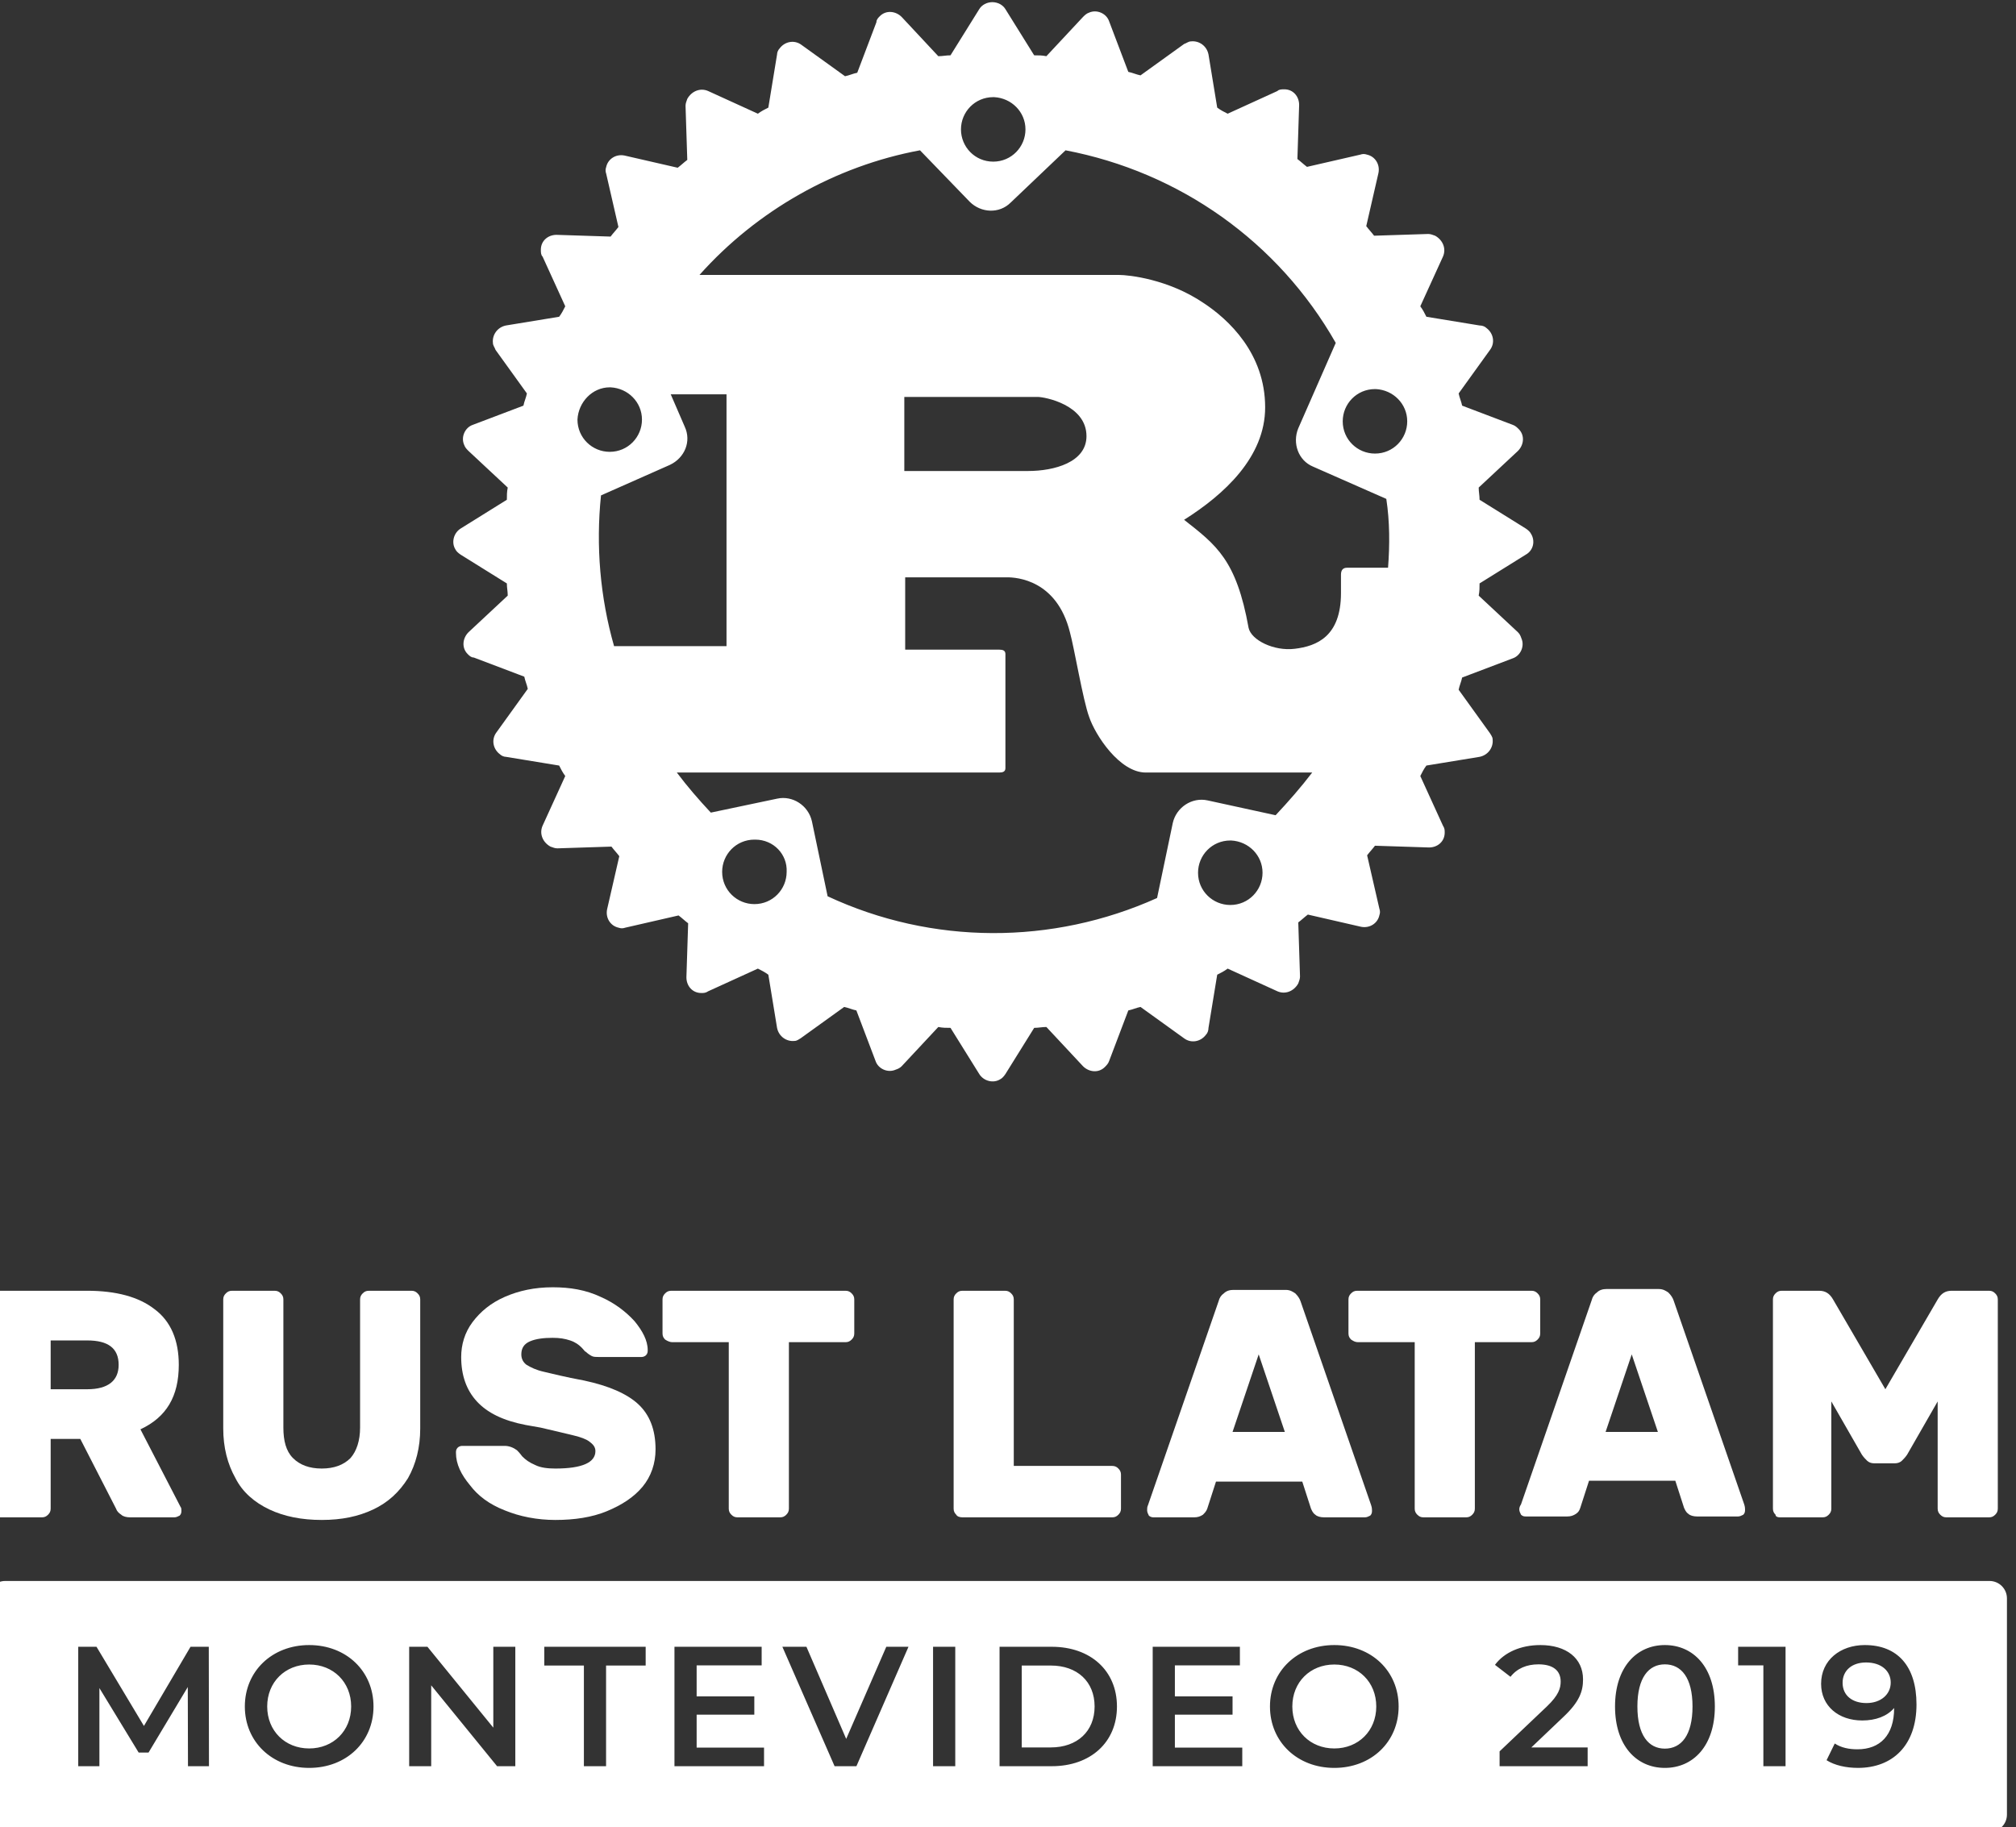 <?xml version="1.0" encoding="UTF-8" standalone="no"?>
<!-- Created with Inkscape (http://www.inkscape.org/) -->

<svg
   xmlns:dc="http://purl.org/dc/elements/1.1/"
   xmlns:cc="http://creativecommons.org/ns#"
   xmlns:rdf="http://www.w3.org/1999/02/22-rdf-syntax-ns#"
   xmlns:svg="http://www.w3.org/2000/svg"
   xmlns="http://www.w3.org/2000/svg"
   xmlns:sodipodi="http://sodipodi.sourceforge.net/DTD/sodipodi-0.dtd"
   xmlns:inkscape="http://www.inkscape.org/namespaces/inkscape"
   width="585.879"
   height="531.107"
   viewBox="0 0 155.014 140.522"
   version="1.1"
   id="svg8"
   inkscape:version="0.92.3 (2405546, 2018-03-11)"
   sodipodi:docname="vertical_white.svg"
   inkscape:export-filename="/home/anxhelo/Desktop/RUST LATAM Assets/PNG/Logo/vertical_white.png"
   inkscape:export-xdpi="96"
   inkscape:export-ydpi="96">
  <rect x="0" y="0" width="155.014" height="140.522" fill="#333333" stroke="none"/>
  <defs
     id="defs2" />
  <sodipodi:namedview
     id="base"
     pagecolor="#ffffff"
     bordercolor="#666666"
     borderopacity="1.0"
     inkscape:pageopacity="0"
     inkscape:pageshadow="2"
     inkscape:zoom="0.18549959"
     inkscape:cx="-25.756079"
     inkscape:cy="677.85513"
     inkscape:document-units="px"
     inkscape:current-layer="layer1"
     inkscape:document-rotation="0"
     showgrid="false"
     borderlayer="true"
     inkscape:showpageshadow="true"
     units="px"
     inkscape:pagecheckerboard="false"
     showguides="true"
     inkscape:window-width="1366"
     inkscape:window-height="715"
     inkscape:window-x="0"
     inkscape:window-y="0"
     inkscape:window-maximized="1"
     objecttolerance="10"
     guidetolerance="10"
     inkscape:snap-tangential="true"
     inkscape:snap-perpendicular="true"
     fit-margin-top="0"
     fit-margin-left="0"
     fit-margin-right="0"
     fit-margin-bottom="0"
     inkscape:snap-page="true">
    <inkscape:grid
       type="xygrid"
       id="grid10"
       dotted="false"
       originx="-141.362"
       originy="-48.857" />
  </sodipodi:namedview>
  <g
     inkscape:label="Layer 1"
     inkscape:groupmode="layer"
     id="layer1"
     transform="translate(-141.362,-107.621)">
    <g
       id="g875"
       transform="matrix(2.529,0,0,2.529,598.511,-212.464)"
       style="fill:#ffffff">
      <g
         id="g1818"
         style="fill:#ffffff"
         transform="matrix(0.265,0,0,0.265,55.971,89.059)">
        <path
           class="st8"
           d="m -893.422,315.652 h 4.9 c 0.3,0 0.5,-0.1 0.7,-0.3 0.2,-0.2 0.3,-0.4 0.3,-0.7 v -8 h 3.4 l 4.1,8 c 0.1,0.3 0.3,0.5 0.6,0.7 0.2,0.2 0.6,0.3 1,0.3 h 5.1 c 0.2,0 0.4,-0.1 0.6,-0.2 0.2,-0.2 0.2,-0.4 0.2,-0.6 0,-0.1 0,-0.3 -0.1,-0.4 l -4.6,-8.9 c 3,-1.4 4.4,-3.8 4.4,-7.4 0,-2.8 -0.9,-5 -2.8,-6.4 -1.8,-1.4 -4.4,-2.1 -7.7,-2.1 h -10.1 c -0.3,0 -0.5,0.1 -0.7,0.3 -0.2,0.2 -0.3,0.4 -0.3,0.7 v 24 c 0,0.3 0.1,0.5 0.3,0.7 0.2,0.2 0.5,0.3 0.7,0.3 z m 5.9,-20.3 h 4.2 c 2.4,0 3.6,0.9 3.6,2.8 0,1.8 -1.2,2.8 -3.6,2.8 h -4.2 z"
           id="path1648-7"
           inkscape:connector-curvature="0"
           style="fill:#ffffff" />
        <path
           class="st8"
           d="m -862.422,314.752 c 1.7,0.8 3.7,1.2 6,1.2 2.3,0 4.2,-0.4 5.9,-1.2 1.7,-0.8 3,-2 4,-3.6 0.9,-1.6 1.4,-3.5 1.4,-5.7 v -14.8 c 0,-0.3 -0.1,-0.5 -0.3,-0.7 -0.2,-0.2 -0.4,-0.3 -0.7,-0.3 h -4.9 c -0.3,0 -0.5,0.1 -0.7,0.3 -0.2,0.2 -0.3,0.4 -0.3,0.7 v 14.7 c 0,1.5 -0.4,2.7 -1.1,3.5 -0.8,0.8 -1.9,1.2 -3.3,1.2 -1.4,0 -2.5,-0.4 -3.3,-1.2 -0.8,-0.8 -1.1,-2 -1.1,-3.5 v -14.7 c 0,-0.3 -0.1,-0.5 -0.3,-0.7 -0.2,-0.2 -0.4,-0.3 -0.7,-0.3 h -4.9 c -0.3,0 -0.5,0.1 -0.7,0.3 -0.2,0.2 -0.3,0.4 -0.3,0.7 v 14.8 c 0,2.2 0.5,4.1 1.4,5.7 0.8,1.6 2.2,2.8 3.9,3.6 z"
           id="path1650-5"
           inkscape:connector-curvature="0"
           style="fill:#ffffff" />
        <path
           class="st8"
           d="m -835.422,314.852 c 1.7,0.7 3.7,1.1 5.8,1.1 2.2,0 4.2,-0.3 5.9,-1 1.7,-0.7 3.1,-1.6 4.1,-2.8 1,-1.2 1.5,-2.7 1.5,-4.3 0,-2.3 -0.7,-4 -2,-5.2 -1.3,-1.2 -3.4,-2.1 -6.2,-2.7 -2.2,-0.4 -3.7,-0.8 -4.6,-1 -0.9,-0.2 -1.5,-0.5 -2,-0.8 -0.4,-0.3 -0.6,-0.7 -0.6,-1.2 0,-0.7 0.3,-1.2 1,-1.5 0.7,-0.3 1.6,-0.4 2.6,-0.4 0.8,0 1.4,0.1 2,0.3 0.6,0.2 1,0.5 1.3,0.8 0.3,0.3 0.4,0.5 0.5,0.5 0.2,0.2 0.5,0.4 0.7,0.5 0.2,0.1 0.5,0.1 0.8,0.1 h 4.9 c 0.2,0 0.4,-0.1 0.5,-0.2 0.2,-0.2 0.2,-0.4 0.2,-0.6 0,-1.1 -0.6,-2.2 -1.5,-3.3 -1,-1.1 -2.3,-2.1 -3.9,-2.8 -1.7,-0.8 -3.5,-1.1 -5.5,-1.1 -2.1,0 -3.9,0.4 -5.5,1.1 -1.6,0.7 -2.8,1.7 -3.7,2.9 -0.9,1.2 -1.3,2.6 -1.3,4 0,2.1 0.6,3.8 1.8,5.1 1.2,1.3 3,2.2 5.6,2.7 l 1.7,0.3 c 1.7,0.4 3,0.7 3.8,0.9 0.8,0.2 1.4,0.4 1.8,0.7 0.4,0.3 0.7,0.6 0.7,1.1 0,1.3 -1.5,2 -4.6,2 -0.9,0 -1.7,-0.1 -2.3,-0.4 -0.7,-0.3 -1.1,-0.6 -1.5,-1 -0.3,-0.4 -0.5,-0.6 -0.6,-0.7 -0.4,-0.3 -0.9,-0.5 -1.4,-0.5 h -4.9 c -0.2,0 -0.4,0.1 -0.5,0.2 -0.2,0.2 -0.2,0.4 -0.2,0.6 0,1.3 0.6,2.5 1.6,3.7 0.9,1.2 2.2,2.2 4,2.9 z"
           id="path1652-3"
           inkscape:connector-curvature="0"
           style="fill:#ffffff" />
        <path
           class="st8"
           d="m -816.222,295.552 h 6.5 v 19.1 c 0,0.3 0.1,0.5 0.3,0.7 0.2,0.2 0.4,0.3 0.7,0.3 h 4.9 c 0.3,0 0.5,-0.1 0.7,-0.3 0.2,-0.2 0.3,-0.4 0.3,-0.7 v -19.1 h 6.5 c 0.3,0 0.5,-0.1 0.7,-0.3 0.2,-0.2 0.3,-0.4 0.3,-0.7 v -3.9 c 0,-0.3 -0.1,-0.5 -0.3,-0.7 -0.2,-0.2 -0.4,-0.3 -0.7,-0.3 h -20 c -0.3,0 -0.5,0.1 -0.7,0.3 -0.2,0.2 -0.3,0.4 -0.3,0.7 v 3.9 c 0,0.3 0.1,0.5 0.3,0.7 0.3,0.2 0.6,0.3 0.8,0.3 z"
           id="path1654-5"
           inkscape:connector-curvature="0"
           style="fill:#ffffff" />
        <path
           class="st8"
           d="m -782.922,315.652 h 17.2 c 0.3,0 0.5,-0.1 0.7,-0.3 0.2,-0.2 0.3,-0.4 0.3,-0.7 v -3.9 c 0,-0.3 -0.1,-0.5 -0.3,-0.7 -0.2,-0.2 -0.4,-0.3 -0.7,-0.3 h -11.3 v -19.1 c 0,-0.3 -0.1,-0.5 -0.3,-0.7 -0.2,-0.2 -0.4,-0.3 -0.7,-0.3 h -4.9 c -0.3,0 -0.5,0.1 -0.7,0.3 -0.2,0.2 -0.3,0.4 -0.3,0.7 v 24 c 0,0.3 0.1,0.5 0.3,0.7 0.1,0.2 0.4,0.3 0.7,0.3 z"
           id="path1656-6"
           inkscape:connector-curvature="0"
           style="fill:#ffffff" />
        <path
           class="st8"
           d="m -761.022,315.652 h 4.7 c 0.4,0 0.7,-0.1 1,-0.3 0.2,-0.2 0.4,-0.4 0.5,-0.7 l 1,-3.1 h 9.9 l 1,3.1 c 0.1,0.2 0.2,0.5 0.5,0.7 0.2,0.2 0.6,0.3 1,0.3 h 4.7 c 0.2,0 0.4,-0.1 0.6,-0.2 0.2,-0.2 0.2,-0.4 0.2,-0.6 0,-0.1 0,-0.3 -0.1,-0.6 l -8.1,-23.4 c -0.1,-0.3 -0.3,-0.6 -0.6,-0.9 -0.3,-0.2 -0.6,-0.4 -1.1,-0.4 h -6 c -0.4,0 -0.8,0.1 -1.1,0.4 -0.3,0.2 -0.5,0.5 -0.6,0.9 l -8.1,23.4 c -0.1,0.2 -0.1,0.4 -0.1,0.6 0,0.2 0.1,0.4 0.2,0.6 0.1,0.1 0.3,0.2 0.5,0.2 z m 12.1,-18.7 3,8.9 h -6 z"
           id="path1658-2"
           inkscape:connector-curvature="0"
           style="fill:#ffffff" />
        <path
           class="st8"
           d="m -737.522,295.552 h 6.5 v 19.1 c 0,0.3 0.1,0.5 0.3,0.7 0.2,0.2 0.4,0.3 0.7,0.3 h 4.9 c 0.3,0 0.5,-0.1 0.7,-0.3 0.2,-0.2 0.3,-0.4 0.3,-0.7 v -19.1 h 6.5 c 0.3,0 0.5,-0.1 0.7,-0.3 0.2,-0.2 0.3,-0.4 0.3,-0.7 v -3.9 c 0,-0.3 -0.1,-0.5 -0.3,-0.7 -0.2,-0.2 -0.4,-0.3 -0.7,-0.3 h -20 c -0.3,0 -0.5,0.1 -0.7,0.3 -0.2,0.2 -0.3,0.4 -0.3,0.7 v 3.9 c 0,0.3 0.1,0.5 0.3,0.7 0.3,0.2 0.5,0.3 0.8,0.3 z"
           id="path1660-9"
           inkscape:connector-curvature="0"
           style="fill:#ffffff" />
        <path
           class="st8"
           d="m -719.022,314.752 c 0,0.2 0.1,0.4 0.2,0.6 0.2,0.2 0.4,0.2 0.6,0.2 h 4.7 c 0.4,0 0.7,-0.1 1,-0.3 0.3,-0.2 0.4,-0.4 0.5,-0.7 l 1,-3.1 h 9.9 l 1,3.1 c 0.1,0.2 0.2,0.5 0.5,0.7 0.2,0.2 0.6,0.3 1,0.3 h 4.7 c 0.2,0 0.4,-0.1 0.6,-0.2 0.2,-0.2 0.2,-0.4 0.2,-0.6 0,-0.1 0,-0.3 -0.1,-0.6 l -8.1,-23.4 c -0.1,-0.3 -0.3,-0.6 -0.6,-0.9 -0.3,-0.2 -0.6,-0.4 -1.1,-0.4 h -6 c -0.4,0 -0.8,0.1 -1.1,0.4 -0.3,0.2 -0.5,0.5 -0.6,0.9 l -8.1,23.4 c -0.2,0.3 -0.2,0.5 -0.2,0.6 z m 12.9,-17.8 3,8.9 h -6 z"
           id="path1662-1"
           inkscape:connector-curvature="0"
           style="fill:#ffffff" />
        <path
           class="st8"
           d="m -689.122,315.652 h 4.9 c 0.3,0 0.5,-0.1 0.7,-0.3 0.2,-0.2 0.3,-0.4 0.3,-0.7 v -12.3 l 3.5,6.1 c 0.2,0.3 0.4,0.5 0.6,0.7 0.2,0.2 0.5,0.3 0.8,0.3 h 2.4 c 0.3,0 0.6,-0.1 0.8,-0.3 0.2,-0.2 0.4,-0.4 0.6,-0.7 l 3.5,-6.1 v 12.3 c 0,0.3 0.1,0.5 0.3,0.7 0.2,0.2 0.4,0.3 0.7,0.3 h 4.9 c 0.3,0 0.5,-0.1 0.7,-0.3 0.2,-0.2 0.3,-0.4 0.3,-0.7 v -24 c 0,-0.3 -0.1,-0.5 -0.3,-0.7 -0.2,-0.2 -0.4,-0.3 -0.7,-0.3 h -4.3 c -0.7,0 -1.2,0.3 -1.6,1 l -6,10.3 -6,-10.3 c -0.4,-0.7 -0.9,-1 -1.6,-1 h -4.3 c -0.3,0 -0.5,0.1 -0.7,0.3 -0.2,0.2 -0.3,0.4 -0.3,0.7 v 24 c 0,0.3 0.1,0.5 0.3,0.7 0,0.2 0.2,0.3 0.5,0.3 z"
           id="path1664-2"
           inkscape:connector-curvature="0"
           style="fill:#ffffff" />
        <path
           style="opacity:1;fill:#ffffff;fill-opacity:1;fill-rule:nonzero;stroke:none;stroke-width:7.515;stroke-linecap:square;stroke-linejoin:miter;stroke-miterlimit:4;stroke-dasharray:none;stroke-opacity:1;paint-order:markers stroke fill"
           d="m -892.738,322.954 c -1.107,0 -1.998,0.893 -1.998,2 v 24.805 c 0,1.107 0.891,2 1.998,2 h 227.664 c 1.107,0 2,-0.893 2,-2 v -24.805 c 0,-1.107 -0.893,-2 -2,-2 z m 34.875,7.354 c 4.248,0 7.381,2.977 7.381,7.049 0,4.072 -3.132,7.047 -7.381,7.047 -4.248,0 -7.381,-2.994 -7.381,-7.047 0,-4.053 3.132,-7.049 7.381,-7.049 z m 117.615,0 c 4.248,0 7.381,2.977 7.381,7.049 0,4.072 -3.132,7.047 -7.381,7.047 -4.248,0 -7.381,-2.994 -7.381,-7.047 0,-4.053 3.132,-7.049 7.381,-7.049 z m 23.643,0 c 2.976,0 4.895,1.508 4.895,3.936 0,1.331 -0.37,2.545 -2.27,4.326 l -3.662,3.486 h 6.461 v 2.152 h -10.102 v -1.703 l 5.441,-5.168 c 1.331,-1.273 1.566,-2.076 1.566,-2.84 0,-1.253 -0.861,-1.977 -2.545,-1.977 -1.331,0 -2.447,0.451 -3.211,1.43 l -1.781,-1.371 c 1.057,-1.429 2.956,-2.271 5.207,-2.271 z m 14.283,0 c 3.269,0 5.736,2.546 5.736,7.049 0,4.503 -2.467,7.047 -5.736,7.047 -3.25,0 -5.717,-2.544 -5.717,-7.047 0,-4.503 2.467,-7.049 5.717,-7.049 z m 22.938,0 c 3.739,0 5.932,2.409 5.932,6.814 0,4.699 -2.741,7.281 -6.715,7.281 -1.37,0 -2.681,-0.294 -3.602,-0.881 l 0.939,-1.918 c 0.744,0.489 1.644,0.666 2.604,0.666 2.584,0 4.209,-1.606 4.209,-4.719 v -0.019 c -0.822,0.959 -2.133,1.43 -3.66,1.43 -2.702,0 -4.719,-1.644 -4.719,-4.209 0,-2.721 2.212,-4.445 5.012,-4.445 z m -204.975,0.197 h 2.096 l 5.441,9.084 5.346,-9.084 h 2.094 l 0.022,13.703 h -2.408 l -0.022,-9.084 -4.502,7.518 h -1.135 l -4.504,-7.4 v 8.967 h -2.428 z m 37.969,0 h 2.096 l 7.557,9.279 v -9.279 h 2.525 v 13.703 h -2.094 l -7.557,-9.279 v 9.279 h -2.527 z m 15.502,0 h 11.631 v 2.152 h -4.543 v 11.551 h -2.545 v -11.551 h -4.543 z m 14.935,0 h 10.004 v 2.133 h -7.459 v 3.562 h 6.617 v 2.096 h -6.617 v 3.779 h 7.732 v 2.133 h -10.277 z m 12.381,0 h 2.76 l 4.562,10.57 4.6,-10.57 h 2.547 l -5.973,13.703 h -2.506 z m 17.289,0 h 2.547 v 13.703 h -2.547 z m 7.629,0 h 5.99 c 4.444,0 7.479,2.74 7.479,6.852 0,4.111 -3.034,6.852 -7.479,6.852 h -5.99 z m 17.57,0 h 10.004 v 2.133 h -7.459 v 3.562 h 6.617 v 2.096 h -6.617 v 3.779 h 7.732 v 2.133 h -10.277 z m 67.168,0 h 5.441 v 13.703 h -2.545 v -11.57 h -2.896 z m 14.668,1.801 c -1.586,0 -2.682,0.901 -2.682,2.33 0,1.429 1.076,2.328 2.74,2.328 1.645,0 2.781,-0.997 2.781,-2.348 0,-1.292 -1.019,-2.311 -2.84,-2.311 z m -23.074,0.215 c -1.86,0 -3.152,1.527 -3.152,4.836 0,3.309 1.292,4.836 3.152,4.836 1.879,0 3.172,-1.527 3.172,-4.836 0,-3.309 -1.292,-4.836 -3.172,-4.836 z m -155.541,0.019 c -2.76,0 -4.816,2.017 -4.816,4.816 0,2.8 2.056,4.816 4.816,4.816 2.76,0 4.816,-2.017 4.816,-4.816 0,-2.8 -2.056,-4.816 -4.816,-4.816 z m 117.615,0 c -2.76,0 -4.816,2.017 -4.816,4.816 0,2.8 2.056,4.816 4.816,4.816 2.76,0 4.814,-2.017 4.814,-4.816 0,-2.8 -2.054,-4.816 -4.814,-4.816 z m -35.861,0.117 v 9.398 h 3.328 c 3.054,0 5.031,-1.86 5.031,-4.699 0,-2.839 -1.977,-4.699 -5.031,-4.699 z"
           id="rect1712-7"
           inkscape:connector-curvature="0" />
      </g>
      <g
         transform="matrix(0.265,0,0,0.265,134.045,83.993)"
         id="g1806"
         style="fill:#ffffff">
        <path
           class="st8"
           d="m -1012.3,221.9 c -0.1,-0.2 -0.3,-0.4 -0.6,-0.6 l -5.3,-3.3 c 0,-0.5 -0.1,-0.9 -0.1,-1.4 l 4.5,-4.2 c 0.7,-0.7 0.8,-1.8 0.1,-2.5 -0.2,-0.2 -0.4,-0.4 -0.7,-0.5 l -5.8,-2.2 c -0.1,-0.5 -0.3,-0.9 -0.4,-1.4 l 3.6,-5 c 0.6,-0.8 0.4,-1.9 -0.4,-2.5 -0.2,-0.2 -0.5,-0.3 -0.8,-0.3 l -6.1,-1 c -0.2,-0.4 -0.4,-0.8 -0.7,-1.2 l 2.6,-5.7 c 0.4,-0.9 0,-1.9 -0.9,-2.4 -0.3,-0.1 -0.5,-0.2 -0.8,-0.2 l -6.2,0.2 c -0.3,-0.4 -0.6,-0.7 -0.9,-1.1 l 1.4,-6.1 c 0.2,-1 -0.4,-1.9 -1.3,-2.1 -0.3,-0.1 -0.5,-0.1 -0.8,0 l -6.1,1.4 c -0.4,-0.3 -0.7,-0.6 -1.1,-0.9 l 0.2,-6.2 c 0,-1 -0.7,-1.8 -1.7,-1.8 -0.3,0 -0.6,0 -0.8,0.2 l -5.7,2.6 c -0.4,-0.2 -0.8,-0.4 -1.2,-0.7 l -1,-6.1 c -0.2,-1 -1.1,-1.6 -2,-1.5 -0.3,0 -0.5,0.2 -0.8,0.3 l -5,3.6 c -0.5,-0.1 -0.9,-0.3 -1.4,-0.4 l -2.2,-5.8 c -0.3,-0.9 -1.4,-1.4 -2.3,-1 -0.3,0.1 -0.5,0.3 -0.7,0.5 l -4.2,4.5 c -0.5,-0.1 -0.9,-0.1 -1.4,-0.1 l -3.3,-5.3 c -0.3,-0.5 -0.9,-0.8 -1.5,-0.8 -0.6,0 -1.2,0.3 -1.5,0.8 l -3.3,5.3 c -0.5,0 -0.9,0.1 -1.4,0.1 l -4.2,-4.5 c -0.7,-0.7 -1.8,-0.8 -2.5,-0.1 -0.2,0.2 -0.4,0.4 -0.4,0.7 l -2.2,5.8 c -0.5,0.1 -0.9,0.3 -1.4,0.4 l -5,-3.6 c -0.8,-0.6 -1.9,-0.4 -2.5,0.4 -0.2,0.2 -0.3,0.5 -0.3,0.7 l -1,6.1 c -0.4,0.2 -0.8,0.4 -1.2,0.7 l -5.7,-2.6 c -0.9,-0.4 -1.9,0 -2.4,0.9 -0.1,0.3 -0.2,0.5 -0.2,0.8 l 0.2,6.2 c -0.4,0.3 -0.7,0.6 -1.1,0.9 l -6.1,-1.4 c -1,-0.2 -1.9,0.4 -2.1,1.3 -0.1,0.3 -0.1,0.5 0,0.8 l 1.4,6.1 c -0.3,0.4 -0.6,0.7 -0.9,1.1 l -6.2,-0.2 c -1,0 -1.8,0.7 -1.8,1.7 0,0.3 0,0.6 0.2,0.8 l 2.6,5.7 c -0.2,0.4 -0.4,0.8 -0.7,1.2 l -6.1,1 c -1,0.2 -1.6,1.1 -1.5,2 0,0.3 0.2,0.5 0.3,0.8 l 3.6,5 c -0.1,0.5 -0.3,0.9 -0.4,1.4 l -5.8,2.2 c -0.9,0.3 -1.4,1.4 -1,2.3 0.1,0.3 0.3,0.5 0.5,0.7 l 4.5,4.2 c -0.1,0.5 -0.1,0.9 -0.1,1.4 l -5.3,3.3 c -0.8,0.5 -1.1,1.6 -0.6,2.4 0.1,0.2 0.3,0.4 0.6,0.6 l 5.3,3.3 c 0,0.5 0.1,0.9 0.1,1.4 l -4.5,4.2 c -0.7,0.7 -0.8,1.8 -0.1,2.5 0.2,0.2 0.4,0.4 0.7,0.4 l 5.8,2.2 c 0.1,0.5 0.3,0.9 0.4,1.4 l -3.6,5 c -0.6,0.8 -0.4,1.9 0.4,2.5 0.2,0.2 0.5,0.3 0.7,0.3 l 6.1,1 c 0.2,0.4 0.4,0.8 0.7,1.2 l -2.6,5.7 c -0.4,0.9 0,1.9 0.9,2.4 0.3,0.1 0.5,0.2 0.8,0.2 l 6.2,-0.2 c 0.3,0.4 0.6,0.7 0.9,1.1 l -1.4,6.1 c -0.2,1 0.4,1.9 1.3,2.1 0.3,0.1 0.5,0.1 0.8,0 l 6.1,-1.4 c 0.4,0.3 0.7,0.6 1.1,0.9 l -0.2,6.2 c 0,1 0.7,1.8 1.7,1.8 0.3,0 0.5,0 0.8,-0.2 l 5.7,-2.6 c 0.4,0.2 0.8,0.4 1.2,0.7 l 1,6.1 c 0.2,1 1.1,1.6 2,1.5 0.3,0 0.5,-0.2 0.7,-0.3 l 5,-3.6 c 0.5,0.1 0.9,0.3 1.4,0.4 l 2.2,5.8 c 0.3,0.9 1.4,1.4 2.3,1 0.3,-0.1 0.5,-0.2 0.7,-0.4 l 4.2,-4.5 c 0.5,0.1 0.9,0.1 1.4,0.1 l 3.3,5.3 c 0.5,0.8 1.6,1.1 2.4,0.6 0.2,-0.1 0.4,-0.3 0.6,-0.6 l 3.3,-5.3 c 0.5,0 0.9,-0.1 1.4,-0.1 l 4.2,4.5 c 0.7,0.7 1.8,0.8 2.5,0.1 0.2,-0.2 0.4,-0.4 0.5,-0.7 l 2.2,-5.8 c 0.5,-0.1 0.9,-0.3 1.4,-0.4 l 5,3.6 c 0.8,0.6 1.9,0.4 2.5,-0.4 0.2,-0.2 0.3,-0.5 0.3,-0.8 l 1,-6.1 c 0.4,-0.2 0.8,-0.4 1.2,-0.7 l 5.7,2.6 c 0.9,0.4 1.9,0 2.4,-0.9 0.1,-0.3 0.2,-0.5 0.2,-0.8 l -0.2,-6.2 c 0.4,-0.3 0.7,-0.6 1.1,-0.9 l 6.1,1.4 c 1,0.2 1.9,-0.4 2.1,-1.3 0.1,-0.3 0.1,-0.5 0,-0.8 l -1.4,-6.1 c 0.3,-0.4 0.6,-0.7 0.9,-1.1 l 6.2,0.2 c 1,0 1.8,-0.7 1.8,-1.7 0,-0.3 0,-0.5 -0.2,-0.8 l -2.6,-5.7 c 0.2,-0.4 0.4,-0.8 0.7,-1.2 l 6.1,-1 c 1,-0.2 1.6,-1.1 1.5,-2 0,-0.3 -0.2,-0.5 -0.3,-0.7 l -3.6,-5 c 0.1,-0.5 0.3,-0.9 0.4,-1.4 l 5.8,-2.2 c 0.9,-0.3 1.4,-1.4 1,-2.3 -0.1,-0.3 -0.2,-0.5 -0.4,-0.7 l -4.5,-4.2 c 0.1,-0.5 0.1,-0.9 0.1,-1.4 l 5.3,-3.3 c 0.9,-0.5 1.1,-1.6 0.6,-2.4 z m -16.4,3.9 h -4.7 c -0.5,0 -0.7,0.3 -0.7,0.8 v 2.1 c 0,5 -2.8,6.1 -5.3,6.4 -2.4,0.3 -5,-1 -5.3,-2.4 -1.4,-7.8 -3.7,-9.5 -7.4,-12.4 4.6,-2.9 9.3,-7.2 9.3,-12.9 0,-6.2 -4.2,-10.1 -7.1,-12 -4,-2.7 -8.5,-3.2 -9.7,-3.2 h -48.1 c 6.6,-7.4 15.6,-12.5 25.3,-14.3 l 5.7,5.9 c 1.3,1.3 3.4,1.4 4.7,0.1 l 6.3,-6 c 13.1,2.5 24.4,10.5 31,22.1 l -4.3,9.8 c -0.7,1.7 0,3.7 1.7,4.4 l 8.4,3.7 c 0.4,2.6 0.4,5.3 0.2,7.9 z m -20.7,26.7 c -1.8,-0.4 -3.6,0.8 -4,2.6 l -1.8,8.6 c -12,5.4 -25.8,5.4 -37.8,-0.2 l -1.8,-8.6 c -0.4,-1.8 -2.2,-3 -4,-2.6 l -7.6,1.6 c -1.4,-1.5 -2.7,-3 -3.9,-4.6 h 37 c 0.4,0 0.7,-0.1 0.7,-0.5 v -13.1 c 0,-0.4 -0.3,-0.5 -0.7,-0.5 h -10.8 v -8.3 h 11.7 c 1.1,0 5.7,0.3 7.2,6.3 0.5,1.8 1.5,7.8 2.2,9.7 0.7,2.1 3.5,6.4 6.5,6.4 h 19.1 c -1.3,1.7 -2.7,3.3 -4.2,4.9 z m 6.3,8.3 c 0,2 -1.6,3.7 -3.7,3.7 -2,0 -3.7,-1.6 -3.7,-3.7 0,-2 1.6,-3.7 3.7,-3.7 0,0 0.1,0 0.1,0 2,0.1 3.6,1.7 3.6,3.7 z m -54.6,-0.1 c 0,2 -1.6,3.7 -3.7,3.7 -2,0 -3.7,-1.6 -3.7,-3.7 0,-2 1.6,-3.7 3.7,-3.7 0,0 0.1,0 0.1,0 2.1,0 3.7,1.7 3.6,3.7 z m -19.8,-25.9 c -1.6,-5.6 -2.1,-11.5 -1.5,-17.3 l 7.9,-3.5 c 1.7,-0.8 2.5,-2.7 1.7,-4.4 l -1.6,-3.7 h 6.4 v 28.9 z m -0.5,-29.7 c 0,0 0.1,0 0.1,0 2,0.1 3.6,1.7 3.6,3.7 0,2 -1.6,3.7 -3.7,3.7 -2,0 -3.7,-1.6 -3.7,-3.7 0.1,-2 1.7,-3.7 3.7,-3.7 z m 33.8,9.6 v -8.5 h 15.3 c 0.8,0 5.6,0.9 5.6,4.5 0,3 -3.7,4 -6.7,4 z m 6.5,-39.2 c 0,-2 1.6,-3.7 3.7,-3.7 0,0 0.1,0 0.1,0 2,0.1 3.6,1.7 3.6,3.7 0,2 -1.6,3.7 -3.7,3.7 -2.1,0 -3.7,-1.7 -3.7,-3.7 z m 47.5,37.2 c -2,0 -3.7,-1.6 -3.7,-3.7 0,-2 1.6,-3.7 3.7,-3.7 0,0 0.1,0 0.1,0 2,0.1 3.6,1.7 3.6,3.7 0,2 -1.6,3.7 -3.7,3.7 z m -83.8,50.1 c 0,0 0.1,0 0.1,0 z"
           id="path1804"
           inkscape:connector-curvature="0"
           style="fill:#ffffff" />
      </g>
    </g>
  </g>
</svg>
